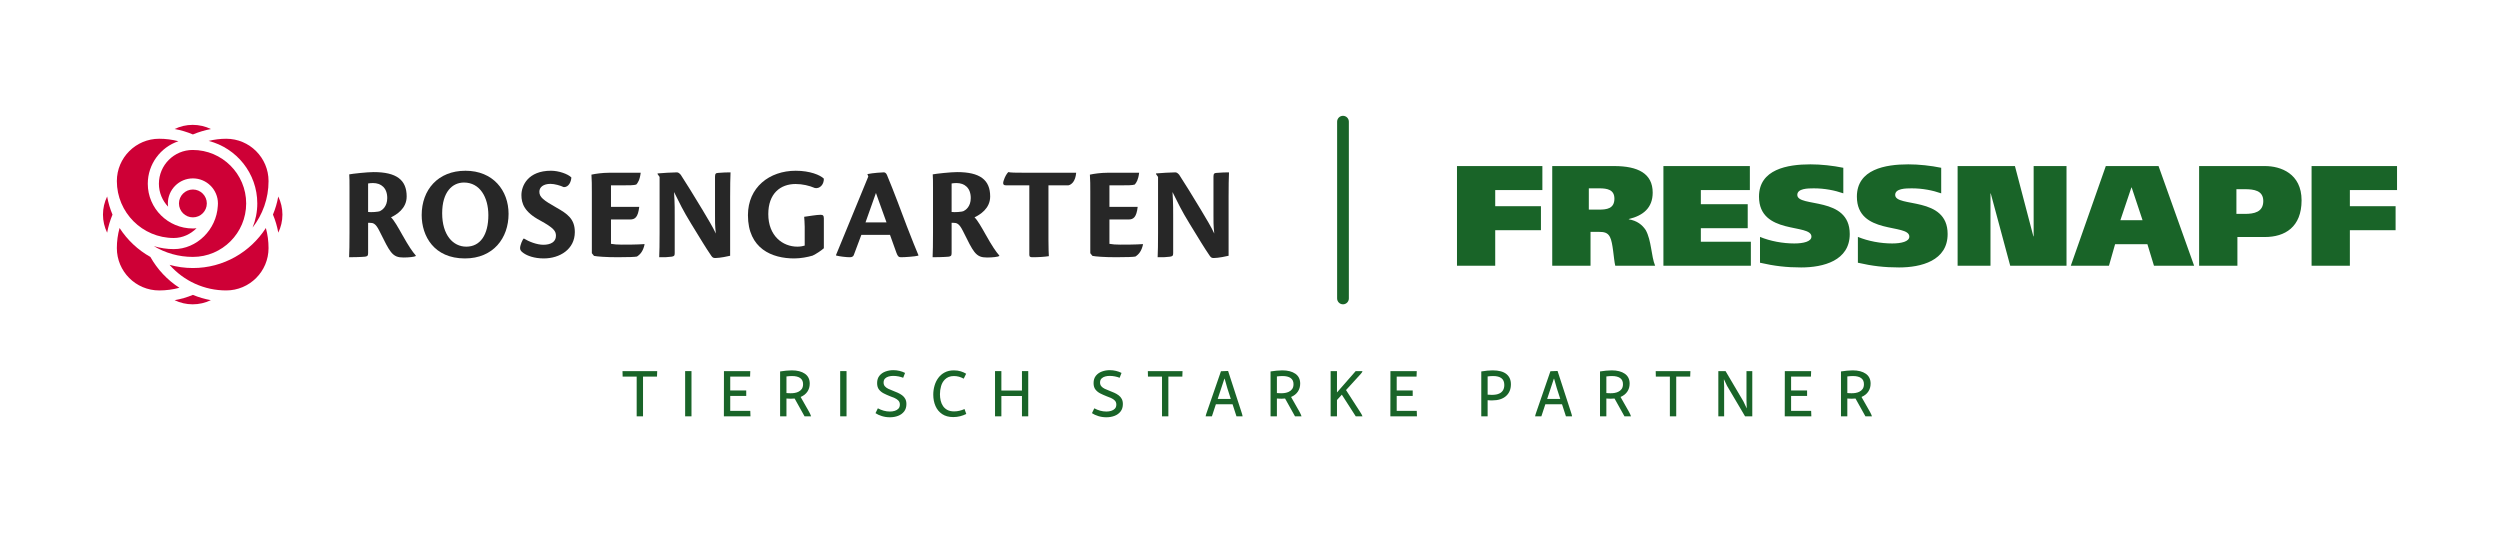 <svg width="544" height="116" viewBox="0 0 544 116" fill="none" xmlns="http://www.w3.org/2000/svg">
<rect width="544" height="116" fill="#E5E5E5"/>
<g id="Landingpage Desktop">
<rect width="1680" height="7089" transform="translate(-289 -5372)" fill="white"/>
<g id="Cobranding">
<g id="Logo" clip-path="url(#clip0_9_1170)">
<path id="Vector" d="M8.298 4.401C11.766 -1.96 530.29 -0.56 538.365 8.47C548.069 19.322 542.36 106.09 534.899 111.565C523.809 119.703 19.274 113.362 6.219 109.531C-0.714 107.495 -2.793 24.75 8.298 4.401Z" fill="white"/>
<path id="Vector_2" d="M143.007 80.752L142.963 81.942H139.922V90.593H138.541V81.942H135.486L135.457 80.752H143.007Z" fill="#196428"/>
<path id="Vector_3" d="M150.468 80.752V90.593H149.087V80.752H150.468Z" fill="#196428"/>
<path id="Vector_4" d="M163.261 89.405L163.304 90.594H157.518L157.532 80.753H163.261L163.217 81.943H158.899V84.969H162.38V86.158H158.899V89.405H163.262H163.261Z" fill="#196428"/>
<path id="Vector_5" d="M169.752 80.827C170.184 80.759 170.619 80.701 171.06 80.658C171.501 80.614 171.917 80.591 172.308 80.591C173.503 80.591 174.451 80.836 175.151 81.326C175.85 81.815 176.2 82.53 176.2 83.47C176.2 84.136 176.029 84.721 175.687 85.225C175.345 85.73 174.855 86.114 174.218 86.379L176.069 89.639C176.156 89.807 176.24 89.972 176.319 90.138C176.397 90.304 176.456 90.457 176.494 90.593H175.069L172.91 86.716C172.656 86.745 172.391 86.76 172.117 86.76C171.98 86.76 171.825 86.754 171.654 86.745C171.482 86.736 171.309 86.725 171.132 86.716V90.593H169.751V80.825L169.752 80.827ZM172.352 81.826C171.99 81.826 171.583 81.855 171.134 81.914V85.528C171.291 85.537 171.445 85.547 171.597 85.557C171.748 85.566 171.903 85.571 172.06 85.571C172.372 85.571 172.669 85.547 172.948 85.498C173.228 85.449 173.479 85.371 173.706 85.263C174.009 85.126 174.259 84.922 174.455 84.653C174.65 84.385 174.749 84.029 174.749 83.589C174.749 83.001 174.542 82.56 174.131 82.266C173.72 81.972 173.128 81.826 172.354 81.826H172.352Z" fill="#196428"/>
<path id="Vector_6" d="M184.205 80.752V90.593H182.824V80.752H184.205Z" fill="#196428"/>
<path id="Vector_7" d="M190.859 83.368C190.859 82.712 191.028 82.176 191.366 81.759C191.704 81.343 192.142 81.037 192.681 80.841C193.22 80.646 193.788 80.547 194.385 80.547C194.846 80.547 195.298 80.6 195.744 80.708C196.189 80.816 196.589 80.962 196.941 81.148L196.53 82.206C196.247 82.089 195.913 81.991 195.531 81.912C195.149 81.834 194.758 81.795 194.356 81.795C194.033 81.795 193.712 81.836 193.394 81.92C193.076 82.003 192.808 82.15 192.593 82.361C192.377 82.571 192.27 82.868 192.27 83.249C192.27 83.573 192.363 83.842 192.549 84.057C192.735 84.273 192.98 84.454 193.284 84.6C193.587 84.748 193.925 84.889 194.297 85.026C194.659 85.163 195.015 85.311 195.362 85.466C195.709 85.623 196.024 85.805 196.309 86.017C196.593 86.227 196.819 86.487 196.985 86.796C197.151 87.104 197.235 87.478 197.235 87.92C197.235 88.567 197.07 89.103 196.743 89.528C196.414 89.954 195.979 90.272 195.435 90.484C194.892 90.694 194.297 90.799 193.651 90.799C193.004 90.799 192.449 90.713 191.896 90.542C191.342 90.371 190.879 90.158 190.508 89.904L191.022 88.847C191.413 89.063 191.832 89.234 192.278 89.361C192.723 89.489 193.181 89.551 193.651 89.551C194.013 89.551 194.359 89.502 194.686 89.405C195.015 89.306 195.283 89.147 195.494 88.927C195.704 88.707 195.809 88.411 195.809 88.038C195.809 87.686 195.706 87.4 195.5 87.179C195.295 86.959 195.025 86.773 194.693 86.621C194.36 86.469 193.997 86.326 193.606 86.189C193.154 86.012 192.719 85.816 192.299 85.601C191.877 85.385 191.532 85.103 191.264 84.756C190.995 84.408 190.861 83.945 190.861 83.368H190.859Z" fill="#196428"/>
<path id="Vector_8" d="M203.079 85.879C203.079 85.212 203.17 84.564 203.351 83.932C203.532 83.301 203.806 82.736 204.173 82.236C204.54 81.737 205.004 81.338 205.569 81.04C206.131 80.74 206.799 80.591 207.574 80.591C208.122 80.591 208.621 80.662 209.072 80.804C209.522 80.946 209.909 81.119 210.232 81.326L209.704 82.398C209.361 82.212 209.019 82.069 208.676 81.972C208.332 81.875 207.961 81.826 207.559 81.826C207.139 81.826 206.766 81.892 206.443 82.024C206.12 82.156 205.836 82.345 205.591 82.59C205.209 82.982 204.938 83.461 204.776 84.029C204.615 84.597 204.533 85.18 204.533 85.776C204.533 86.257 204.585 86.72 204.688 87.164C204.79 87.61 204.962 88.009 205.201 88.36C205.441 88.713 205.758 88.995 206.149 89.205C206.54 89.415 207.03 89.52 207.618 89.52C208.009 89.52 208.399 89.474 208.785 89.381C209.172 89.288 209.536 89.163 209.88 89.007L210.262 90.079C209.85 90.286 209.405 90.449 208.926 90.572C208.445 90.694 207.946 90.755 207.427 90.755C206.468 90.755 205.664 90.54 205.019 90.109C204.372 89.677 203.888 89.092 203.565 88.354C203.241 87.614 203.08 86.789 203.08 85.879H203.079Z" fill="#196428"/>
<path id="Vector_9" d="M217.899 80.752V84.982H222.379V80.752H223.746V90.593H222.379V86.171H217.899V90.593H216.518V80.752H217.899Z" fill="#196428"/>
<path id="Vector_10" d="M237.961 83.368C237.961 82.712 238.13 82.176 238.468 81.759C238.806 81.343 239.244 81.037 239.783 80.841C240.322 80.646 240.89 80.547 241.487 80.547C241.948 80.547 242.4 80.6 242.846 80.708C243.292 80.816 243.691 80.962 244.043 81.148L243.632 82.206C243.349 82.089 243.015 81.991 242.633 81.912C242.251 81.834 241.86 81.795 241.458 81.795C241.135 81.795 240.814 81.836 240.496 81.92C240.178 82.003 239.911 82.15 239.695 82.361C239.48 82.571 239.372 82.868 239.372 83.249C239.372 83.573 239.465 83.842 239.651 84.057C239.837 84.273 240.082 84.454 240.386 84.6C240.689 84.748 241.027 84.889 241.4 85.026C241.761 85.163 242.117 85.311 242.464 85.466C242.811 85.623 243.127 85.805 243.411 86.017C243.695 86.227 243.921 86.487 244.087 86.796C244.254 87.104 244.337 87.478 244.337 87.92C244.337 88.567 244.172 89.103 243.845 89.528C243.517 89.954 243.081 90.272 242.537 90.484C241.994 90.694 241.4 90.799 240.753 90.799C240.106 90.799 239.551 90.713 238.998 90.542C238.444 90.371 237.981 90.158 237.61 89.904L238.124 88.847C238.515 89.063 238.934 89.234 239.38 89.361C239.825 89.489 240.283 89.551 240.753 89.551C241.115 89.551 241.461 89.502 241.788 89.405C242.117 89.306 242.386 89.147 242.596 88.927C242.806 88.707 242.911 88.411 242.911 88.038C242.911 87.686 242.809 87.4 242.602 87.179C242.397 86.959 242.127 86.773 241.795 86.621C241.462 86.469 241.099 86.326 240.708 86.189C240.257 86.012 239.822 85.816 239.401 85.601C238.979 85.385 238.635 85.103 238.366 84.756C238.097 84.408 237.963 83.945 237.963 83.368H237.961Z" fill="#196428"/>
<path id="Vector_11" d="M257.32 80.752L257.276 81.942H254.236V90.593H252.854V81.942H249.799L249.77 80.752H257.32Z" fill="#196428"/>
<path id="Vector_12" d="M267.234 80.723L270.143 89.667C270.202 89.835 270.25 89.993 270.29 90.144C270.329 90.296 270.363 90.445 270.393 90.593H269.056L268.204 87.964H264.577L263.711 90.593H262.344C262.403 90.299 262.49 89.996 262.609 89.683L265.679 80.783L267.235 80.723H267.234ZM266.426 82.413L264.972 86.805H267.821L267.072 84.484L266.484 82.413H266.425H266.426Z" fill="#196428"/>
<path id="Vector_13" d="M276.473 80.827C276.904 80.759 277.34 80.701 277.78 80.658C278.22 80.614 278.637 80.591 279.028 80.591C280.223 80.591 281.17 80.836 281.87 81.326C282.57 81.815 282.92 82.53 282.92 83.47C282.92 84.136 282.748 84.721 282.406 85.225C282.063 85.73 281.573 86.114 280.937 86.379L282.788 89.639C282.877 89.807 282.96 89.972 283.038 90.138C283.117 90.304 283.175 90.457 283.214 90.593H281.79L279.631 86.716C279.375 86.745 279.112 86.76 278.838 86.76C278.701 86.76 278.546 86.754 278.375 86.745C278.203 86.736 278.029 86.725 277.853 86.716V90.593H276.472V80.825L276.473 80.827ZM279.073 81.826C278.711 81.826 278.304 81.855 277.854 81.914V85.528C278.012 85.537 278.165 85.547 278.318 85.557C278.469 85.566 278.624 85.571 278.781 85.571C279.093 85.571 279.39 85.547 279.668 85.498C279.947 85.449 280.199 85.371 280.425 85.263C280.729 85.126 280.979 84.922 281.174 84.653C281.37 84.385 281.468 84.029 281.468 83.589C281.468 83.001 281.262 82.56 280.851 82.266C280.44 81.972 279.848 81.826 279.075 81.826H279.073Z" fill="#196428"/>
<path id="Vector_14" d="M290.926 80.752V85.364H290.955L294.995 80.752H296.464C296.455 80.85 296.415 80.95 296.347 81.053C296.279 81.155 296.199 81.256 296.111 81.353L292.894 84.879L295.934 89.594C296.081 89.829 296.195 90.017 296.279 90.159C296.361 90.302 296.428 90.447 296.477 90.593H295.008L291.982 85.879L290.925 87.039V90.593H289.544V80.752H290.925H290.926Z" fill="#196428"/>
<path id="Vector_15" d="M308.286 89.405L308.33 90.594H302.543L302.558 80.753H308.286L308.242 81.943H303.923V84.969H307.404V86.158H303.923V89.405H308.286Z" fill="#196428"/>
<path id="Vector_16" d="M322.328 80.827C322.788 80.748 323.226 80.689 323.642 80.651C324.059 80.611 324.443 80.591 324.796 80.591C326.128 80.591 327.124 80.856 327.784 81.384C328.445 81.912 328.775 82.657 328.775 83.617C328.775 84.693 328.42 85.549 327.71 86.18C327 86.811 325.999 87.127 324.707 87.127C324.559 87.127 324.401 87.124 324.229 87.119C324.059 87.114 323.884 87.102 323.707 87.082V90.592H322.326V80.824L322.328 80.827ZM324.927 81.826C324.526 81.826 324.12 81.855 323.709 81.914V85.879C324.012 85.908 324.317 85.923 324.62 85.923C324.943 85.923 325.248 85.899 325.538 85.85C325.827 85.8 326.074 85.722 326.279 85.614C326.612 85.457 326.871 85.225 327.058 84.917C327.244 84.608 327.337 84.225 327.337 83.764C327.337 83.098 327.128 82.609 326.713 82.296C326.297 81.983 325.702 81.826 324.929 81.826H324.927Z" fill="#196428"/>
<path id="Vector_17" d="M338.925 80.723L341.834 89.667C341.894 89.835 341.941 89.993 341.981 90.144C342.02 90.296 342.054 90.445 342.084 90.593H340.747L339.895 87.964H336.268L335.402 90.593H334.035C334.094 90.299 334.183 89.996 334.3 89.683L337.37 80.783L338.926 80.723H338.925ZM338.117 82.413L336.663 86.805H339.512L338.763 84.484L338.175 82.413H338.116H338.117Z" fill="#196428"/>
<path id="Vector_18" d="M348.163 80.827C348.594 80.759 349.029 80.701 349.47 80.658C349.91 80.614 350.327 80.591 350.718 80.591C351.913 80.591 352.86 80.836 353.56 81.326C354.26 81.815 354.61 82.53 354.61 83.47C354.61 84.136 354.438 84.721 354.096 85.225C353.753 85.73 353.263 86.114 352.627 86.379L354.478 89.639C354.567 89.807 354.65 89.972 354.728 90.138C354.807 90.304 354.865 90.457 354.904 90.593H353.48L351.321 86.716C351.065 86.745 350.802 86.76 350.527 86.76C350.39 86.76 350.236 86.754 350.064 86.745C349.893 86.736 349.719 86.725 349.543 86.716V90.593H348.162V80.825L348.163 80.827ZM350.763 81.826C350.401 81.826 349.994 81.855 349.544 81.914V85.528C349.701 85.537 349.854 85.547 350.007 85.557C350.159 85.566 350.313 85.571 350.47 85.571C350.783 85.571 351.08 85.547 351.358 85.498C351.637 85.449 351.889 85.371 352.115 85.263C352.418 85.126 352.668 84.922 352.864 84.653C353.06 84.385 353.158 84.029 353.158 83.589C353.158 83.001 352.952 82.56 352.541 82.266C352.13 81.972 351.537 81.826 350.764 81.826H350.763Z" fill="#196428"/>
<path id="Vector_19" d="M367.83 80.752L367.786 81.942H364.746V90.593H363.365V81.942H360.31L360.281 80.752H367.83Z" fill="#196428"/>
<path id="Vector_20" d="M375.481 80.752L379.358 87.333L380.078 88.846H380.093L380.034 87.143V80.753H381.297V90.594H379.726L375.804 83.956L375.143 82.56H375.114L375.172 84.044V90.594H373.908V80.753H375.48L375.481 80.752Z" fill="#196428"/>
<path id="Vector_21" d="M394.105 89.405L394.149 90.594H388.362L388.377 80.753H394.105L394.061 81.943H389.742V84.969H393.223V86.158H389.742V89.405H394.105Z" fill="#196428"/>
<path id="Vector_22" d="M400.598 80.827C401.029 80.759 401.464 80.701 401.905 80.658C402.345 80.614 402.762 80.591 403.153 80.591C404.348 80.591 405.295 80.836 405.995 81.326C406.695 81.815 407.045 82.53 407.045 83.47C407.045 84.136 406.873 84.721 406.531 85.225C406.188 85.73 405.698 86.114 405.062 86.379L406.913 89.639C407.002 89.807 407.085 89.972 407.163 90.138C407.242 90.304 407.3 90.457 407.339 90.593H405.915L403.756 86.716C403.5 86.745 403.237 86.76 402.963 86.76C402.826 86.76 402.671 86.754 402.5 86.745C402.328 86.736 402.154 86.725 401.978 86.716V90.593H400.597V80.825L400.598 80.827ZM403.198 81.826C402.836 81.826 402.429 81.855 401.979 81.914V85.528C402.136 85.537 402.289 85.547 402.442 85.557C402.594 85.566 402.748 85.571 402.905 85.571C403.218 85.571 403.515 85.547 403.793 85.498C404.072 85.449 404.324 85.371 404.55 85.263C404.853 85.126 405.104 84.922 405.299 84.653C405.495 84.385 405.593 84.029 405.593 83.589C405.593 83.001 405.387 82.56 404.976 82.266C404.565 81.972 403.973 81.826 403.2 81.826H403.198Z" fill="#196428"/>
<path id="Vector_23" fill-rule="evenodd" clip-rule="evenodd" d="M348.029 40.981H345.728V45.612H347.905C349.615 45.612 351.295 45.425 351.295 43.219C351.295 41.262 349.709 40.981 348.029 40.981ZM488.448 41.168H486.643V46.543H488.478C490.469 46.543 492.49 46.17 492.49 43.746C492.49 41.447 490.469 41.168 488.448 41.168ZM463.853 40.795H463.791L461.397 47.91H466.217L463.853 40.795ZM521.594 36.134V41.354H511.332V44.865H521.282V50.085H511.332V57.821H502.999V36.133H521.594V36.134ZM492.864 36.134C496.253 36.134 500.823 37.749 500.823 43.59C500.823 49.432 497.184 51.575 492.831 51.575H486.86V57.821H478.527V36.133H492.864V36.134ZM469.699 36.134L477.441 57.822H468.703L467.273 53.131H460.246L458.909 57.822H450.606L458.225 36.134H469.7H469.699ZM438.449 36.134L442.459 51.421H442.522V36.134H449.674V57.822H437.422L433.192 42.1H433.129V57.822H425.977V36.134H438.448H438.449ZM380.77 36.134V41.354H370.104V44.43H380.304V49.65H370.104V52.601H380.988V57.821H361.958V36.133H380.771L380.77 36.134ZM351.23 36.134C356.423 36.134 359.626 37.749 359.626 41.914C359.626 45.238 357.542 46.916 354.433 47.661V47.723C356.237 48.035 357.325 48.904 358.103 50.053C359.377 52.352 359.284 55.708 360.154 57.821H351.479C351.106 56.267 351.012 52.881 350.328 51.575C349.83 50.581 348.991 50.458 347.965 50.458H346.099V57.821H337.766V36.133H351.23V36.134ZM335.621 36.134V41.354H325.36V44.865H335.31V50.085H325.36V57.821H317.04V36.133H335.621V36.134ZM415.221 35.761C417.554 35.761 420.135 36.042 422.405 36.508V42.07C420.539 41.416 418.331 40.983 415.969 40.983C414.662 40.983 412.392 41.015 412.392 42.412C412.392 45.239 423.805 42.567 423.805 50.925C423.805 56.735 418.053 58.196 413.232 58.196C410.029 58.196 407.385 57.885 404.276 57.17V51.547C406.515 52.48 409.251 52.976 411.739 52.976C413.698 52.976 415.47 52.572 415.47 51.485C415.47 48.564 404.058 51.205 404.058 42.786C404.058 36.821 410.277 35.763 415.221 35.763V35.761ZM393.921 35.761C396.254 35.761 398.835 36.042 401.105 36.508V42.07C399.24 41.416 397.031 40.983 394.669 40.983C393.363 40.983 391.093 41.015 391.093 42.412C391.093 45.239 402.505 42.567 402.505 50.925C402.505 56.735 396.753 58.196 391.932 58.196C388.73 58.196 386.086 57.885 382.976 57.17V51.547C385.216 52.48 387.951 52.976 390.439 52.976C392.398 52.976 394.17 52.572 394.17 51.485C394.17 48.564 382.758 51.205 382.758 42.786C382.758 36.821 388.977 35.763 393.921 35.763V35.761Z" fill="#196428"/>
<path id="Vector_24" d="M292.234 66.218C291.529 66.218 290.957 65.646 290.957 64.941V26.478C290.957 25.773 291.529 25.201 292.234 25.201C292.939 25.201 293.511 25.773 293.511 26.478V64.942C293.511 65.647 292.939 66.22 292.234 66.22V66.218Z" fill="#196428"/>
<path id="Vector_25" d="M22.407 46.695C22.407 48.081 22.726 49.419 23.313 50.636C23.555 49.292 23.945 47.977 24.48 46.703C23.951 45.449 23.56 44.127 23.314 42.754C22.727 43.971 22.407 45.308 22.407 46.695Z" fill="#CE0036"/>
<path id="Vector_26" d="M45.902 28.083C44.678 27.492 43.331 27.17 41.933 27.17C40.534 27.17 39.213 27.489 37.997 28.073C39.361 28.317 40.691 28.712 41.977 29.255C43.262 28.719 44.572 28.326 45.902 28.083Z" fill="#CE0036"/>
<path id="Vector_27" d="M37.816 51.788C39.717 51.788 41.47 50.965 42.771 49.653C42.51 49.691 42.245 49.718 41.974 49.718C36.562 49.718 32.158 45.354 32.158 39.987C32.158 35.686 34.955 32.032 38.823 30.729C37.467 30.374 36.068 30.192 34.637 30.192C29.56 30.192 25.428 34.323 25.428 39.401C25.428 46.232 30.985 51.788 37.816 51.788Z" fill="#CE0036"/>
<path id="Vector_28" d="M32.726 55.913C30.007 54.391 27.703 52.221 26.019 49.613C25.627 51.032 25.427 52.496 25.427 53.99C25.427 59.069 29.558 63.2 34.636 63.2C36.131 63.2 37.62 63.004 39.037 62.623C36.437 60.949 34.254 58.638 32.724 55.914" fill="#CE0036"/>
<path id="Vector_29" d="M33.477 53.555C35.962 55.045 38.868 55.904 41.974 55.904C48.366 55.904 53.567 50.684 53.567 44.268C53.567 37.852 48.347 32.632 41.931 32.632C37.876 32.632 34.577 35.932 34.577 39.986C34.577 41.913 35.341 43.661 36.576 44.969C36.546 44.739 36.526 44.506 36.526 44.268C36.526 41.263 38.971 38.818 41.974 38.818C44.977 38.818 47.422 41.263 47.422 44.268C47.422 44.455 47.413 44.642 47.395 44.824C47.103 49.963 42.841 54.206 37.815 54.206C36.306 54.206 34.849 53.976 33.477 53.554" fill="#CE0036"/>
<path id="Vector_30" d="M41.974 41.238C40.303 41.238 38.944 42.598 38.944 44.268C38.944 45.938 40.303 47.298 41.974 47.298C43.645 47.298 45.004 45.938 45.004 44.268C45.004 42.598 43.645 41.238 41.974 41.238Z" fill="#CE0036"/>
<path id="Vector_31" d="M59.395 46.692C59.927 47.962 60.314 49.278 60.554 50.628C61.138 49.412 61.456 48.079 61.456 46.696C61.456 45.314 61.137 43.974 60.55 42.756C60.305 44.124 59.917 45.443 59.394 46.692" fill="#CE0036"/>
<path id="Vector_32" d="M49.225 30.192C47.938 30.192 46.657 30.354 45.397 30.664C51.473 32.214 55.986 37.718 55.986 44.268C55.986 46.127 55.616 47.899 54.96 49.525C57.136 46.727 58.436 43.215 58.436 39.401C58.436 34.323 54.304 30.192 49.227 30.192" fill="#CE0036"/>
<path id="Vector_33" d="M37.99 65.321C39.206 65.903 40.544 66.22 41.931 66.22C43.319 66.22 44.663 65.902 45.883 65.316C44.547 65.077 43.24 64.692 41.975 64.166C40.711 64.692 39.37 65.082 37.991 65.321" fill="#CE0036"/>
<path id="Vector_34" d="M41.974 58.324C40.215 58.324 38.513 58.079 36.895 57.629C38.434 59.366 40.321 60.779 42.43 61.733C44.579 62.706 46.865 63.198 49.225 63.198C54.303 63.198 58.434 59.066 58.434 53.989C58.434 52.488 58.239 51.024 57.853 49.615C54.49 54.849 48.631 58.324 41.972 58.324" fill="#CE0036"/>
<path id="Vector_35" d="M80.1 46.127C80.771 46.213 82.314 46.127 82.721 45.922C83.13 45.718 84.265 44.989 84.265 43.096C84.265 40.883 82.925 39.833 81.176 39.833C80.828 39.833 80.419 39.862 80.099 39.919V46.124L80.1 46.127ZM80.1 55.099C80.1 55.681 79.896 55.797 79.401 55.856C78.556 55.944 76.634 55.973 75.963 55.973C76.022 54.807 76.051 53.088 76.051 50.642V40.884C76.051 39.456 76.051 38.757 75.993 37.942C76.692 37.796 79.955 37.447 81.295 37.447C86.276 37.447 88.491 39.137 88.491 42.75C88.491 45.429 86.218 46.741 85.083 47.295C85.723 47.878 86.599 49.421 87.53 51.082C88.899 53.529 89.715 54.723 90.472 55.596V55.713C90.239 55.888 88.987 56.034 87.821 56.034C86.599 56.034 85.84 55.801 85.054 54.81C84.414 53.994 83.743 52.654 82.519 50.178C81.733 48.605 81.179 48.488 80.51 48.488H80.101V55.101L80.1 55.099Z" fill="#272727"/>
<path id="Vector_36" d="M96.217 46.418C96.217 51.138 98.576 53.672 101.461 53.672C104.519 53.672 106.267 51.08 106.267 46.827C106.267 42.893 104.401 39.719 100.965 39.719C98.43 39.719 96.216 41.757 96.216 46.418M110.664 46.535C110.664 51.807 107.343 56.235 101.168 56.235C94.439 56.235 91.758 51.37 91.758 46.797C91.758 41.321 95.284 37.154 101.284 37.154C107.284 37.154 110.664 41.436 110.664 46.535Z" fill="#272727"/>
<path id="Vector_37" d="M124.327 38.612C124.297 39.427 123.802 40.796 122.637 40.709C121.996 40.388 120.685 40.009 119.782 40.009C118.267 40.009 117.364 40.709 117.364 41.728C117.364 42.921 118.295 43.592 121.063 45.165C123.48 46.534 125.082 47.641 125.082 50.496C125.082 54.254 121.791 56.234 118.325 56.234C116.255 56.234 114.741 55.651 113.955 55.097C113.372 54.718 113.169 54.399 113.169 53.99C113.169 53.35 113.722 52.038 113.984 51.893C115.062 52.564 116.81 53.263 118.237 53.263C119.811 53.263 120.975 52.651 120.975 51.311C120.975 50.262 120.48 49.592 117.509 47.96C114.1 46.153 113.46 44.261 113.46 42.454C113.46 40.387 114.916 37.152 119.897 37.152C121.587 37.152 123.568 37.852 124.325 38.609" fill="#272727"/>
<path id="Vector_38" d="M128.784 41.671C128.784 40.272 128.784 39.282 128.698 38.001C129.629 37.796 131.115 37.592 132.484 37.592H139.417C139.213 39.194 138.805 39.748 138.456 40.155C137.989 40.329 136.825 40.329 135.543 40.329H132.95V45.02H139.097C138.835 47.292 138.165 47.758 137.116 47.758H132.95V53.059C133.65 53.176 134.319 53.233 135.281 53.233C136.418 53.233 138.661 53.233 140.204 53.116L140.263 53.175C139.942 54.632 139.36 55.33 138.602 55.825C138.166 55.913 136.768 55.972 134.438 55.972C131.787 55.972 129.951 55.825 129.251 55.68L128.786 55.097V41.668L128.784 41.671Z" fill="#272727"/>
<path id="Vector_39" d="M143.089 37.882V37.737C143.729 37.65 146.702 37.505 147.284 37.505C147.605 37.505 147.838 37.708 148.129 38.029C149.031 39.427 151.187 42.835 152.878 45.69C154.102 47.759 155.063 49.303 155.761 50.818C155.558 48.925 155.587 48.051 155.587 46.566V38.439C155.587 37.768 155.791 37.652 156.256 37.623C157.189 37.535 158.267 37.506 158.965 37.506C158.907 38.758 158.879 40.448 158.879 42.865V55.654C158.588 55.74 156.636 56.148 155.646 56.148C155.209 56.148 155.034 56.031 154.772 55.654C153.49 53.789 152.587 52.246 150.402 48.691C148.624 45.806 147.867 44.176 146.672 41.786C146.847 44.466 146.817 45.952 146.817 47.438V55.1C146.817 55.683 146.643 55.771 146.119 55.857C145.595 55.945 144.458 56.003 143.439 55.974C143.498 54.809 143.527 53.12 143.527 50.672V38.496L143.09 37.884L143.089 37.882Z" fill="#272727"/>
<path id="Vector_40" d="M175.105 49.389C175.105 48.399 175.018 47.846 174.988 47.175C176.095 47.03 177.668 46.739 178.571 46.739C179.066 46.739 179.27 46.913 179.27 47.525V54.021C178.63 54.574 177.668 55.216 176.823 55.623C175.745 55.944 174.231 56.235 172.802 56.235C168.055 56.235 162.752 54.167 162.752 46.825C162.752 40.766 167.413 37.154 173.152 37.154C176.24 37.154 178.484 38.087 179.27 38.874C179.299 40.184 178.368 41.117 177.319 40.913C176.095 40.389 174.61 40.039 173.124 40.039C169.803 40.039 167.18 42.108 167.18 46.594C167.18 51.342 170.327 53.672 173.502 53.672C174.23 53.672 174.842 53.527 175.104 53.439V49.391L175.105 49.389Z" fill="#272727"/>
<path id="Vector_41" d="M192.907 48.399C191.683 44.933 190.896 42.893 190.605 41.99C189.993 43.709 189.207 45.982 188.334 48.399H192.907ZM187.43 51.108C186.906 52.507 186.12 54.662 185.77 55.536C185.623 55.828 185.391 55.973 184.896 55.973C184.138 55.973 182.652 55.798 181.924 55.594V55.477C183.38 51.922 187.78 41.231 188.945 38.405L188.741 37.881C190.022 37.619 192.004 37.502 192.324 37.502C192.557 37.502 192.819 37.648 192.995 38.057C194.364 41.29 196.402 46.767 197.335 49.243C198.559 52.359 199.258 54.166 199.841 55.506V55.623C199.17 55.826 196.84 55.973 196.083 55.973C195.588 55.973 195.355 55.826 195.064 55.011C194.54 53.555 194.16 52.476 193.665 51.107H187.432L187.43 51.108Z" fill="#272727"/>
<path id="Vector_42" d="M207.071 46.127C207.741 46.213 209.285 46.127 209.693 45.922C210.101 45.718 211.237 44.989 211.237 43.096C211.237 40.883 209.897 39.833 208.149 39.833C207.8 39.833 207.392 39.862 207.071 39.919V46.124V46.127ZM207.071 55.099C207.071 55.681 206.867 55.797 206.372 55.856C205.527 55.944 203.605 55.973 202.934 55.973C202.993 54.807 203.022 53.088 203.022 50.642V40.884C203.022 39.456 203.022 38.757 202.963 37.942C203.663 37.796 206.925 37.447 208.266 37.447C213.247 37.447 215.461 39.137 215.461 42.75C215.461 45.429 213.189 46.741 212.054 47.295C212.694 47.878 213.568 49.421 214.501 51.082C215.87 53.529 216.686 54.723 217.443 55.596V55.713C217.21 55.888 215.958 56.034 214.792 56.034C213.568 56.034 212.811 55.801 212.025 54.81C211.385 53.994 210.714 52.654 209.49 50.178C208.703 48.605 208.15 48.488 207.481 48.488H207.072V55.101L207.071 55.099Z" fill="#272727"/>
<path id="Vector_43" d="M223.976 40.331H218.908C218.383 40.331 218.15 40.098 218.383 39.341C218.704 38.32 219.083 37.797 219.404 37.447C219.928 37.564 220.744 37.592 223.541 37.592H234.173C234.028 39.458 233.154 40.186 232.483 40.331H228.143V52.186C228.143 54.197 228.202 55.157 228.231 55.74C227.327 55.885 226.075 55.973 224.677 55.973C224.211 55.973 223.978 55.885 223.978 55.449V40.329L223.976 40.331Z" fill="#272727"/>
<path id="Vector_44" d="M237.247 41.671C237.247 40.272 237.247 39.282 237.16 38.001C238.092 37.796 239.578 37.592 240.947 37.592H247.879C247.676 39.194 247.269 39.748 246.919 40.155C246.452 40.329 245.288 40.329 244.006 40.329H241.413V45.02H247.559C247.297 47.292 246.626 47.758 245.578 47.758H241.413V53.059C242.111 53.176 242.782 53.233 243.743 53.233C244.879 53.233 247.122 53.233 248.666 53.116L248.724 53.175C248.404 54.632 247.822 55.33 247.064 55.825C246.627 55.913 245.229 55.972 242.899 55.972C240.249 55.972 238.412 55.825 237.713 55.68L237.247 55.097V41.668V41.671Z" fill="#272727"/>
<path id="Vector_45" d="M251.552 37.882V37.737C252.193 37.65 255.164 37.505 255.747 37.505C256.068 37.505 256.301 37.708 256.592 38.029C257.495 39.427 259.65 42.835 261.341 45.69C262.565 47.759 263.526 49.303 264.225 50.818C264.021 48.925 264.051 48.051 264.051 46.566V38.439C264.051 37.768 264.255 37.652 264.722 37.623C265.654 37.535 266.731 37.506 267.431 37.506C267.372 38.758 267.343 40.448 267.343 42.865V55.654C267.052 55.74 265.1 56.148 264.11 56.148C263.673 56.148 263.498 56.031 263.235 55.654C261.954 53.789 261.051 52.246 258.866 48.691C257.088 45.806 256.331 44.176 255.136 41.786C255.311 44.466 255.283 45.952 255.283 47.438V55.1C255.283 55.683 255.108 55.771 254.583 55.857C254.059 55.945 252.922 56.003 251.903 55.974C251.962 54.809 251.991 53.12 251.991 50.672V38.496L251.554 37.884L251.552 37.882Z" fill="#272727"/>
</g>
</g>
</g>
<defs>
<clipPath id="clip0_9_1170">
<rect width="543" height="115.037" fill="white" transform="translate(0.5 0.481)"/>
</clipPath>
</defs>
</svg>
